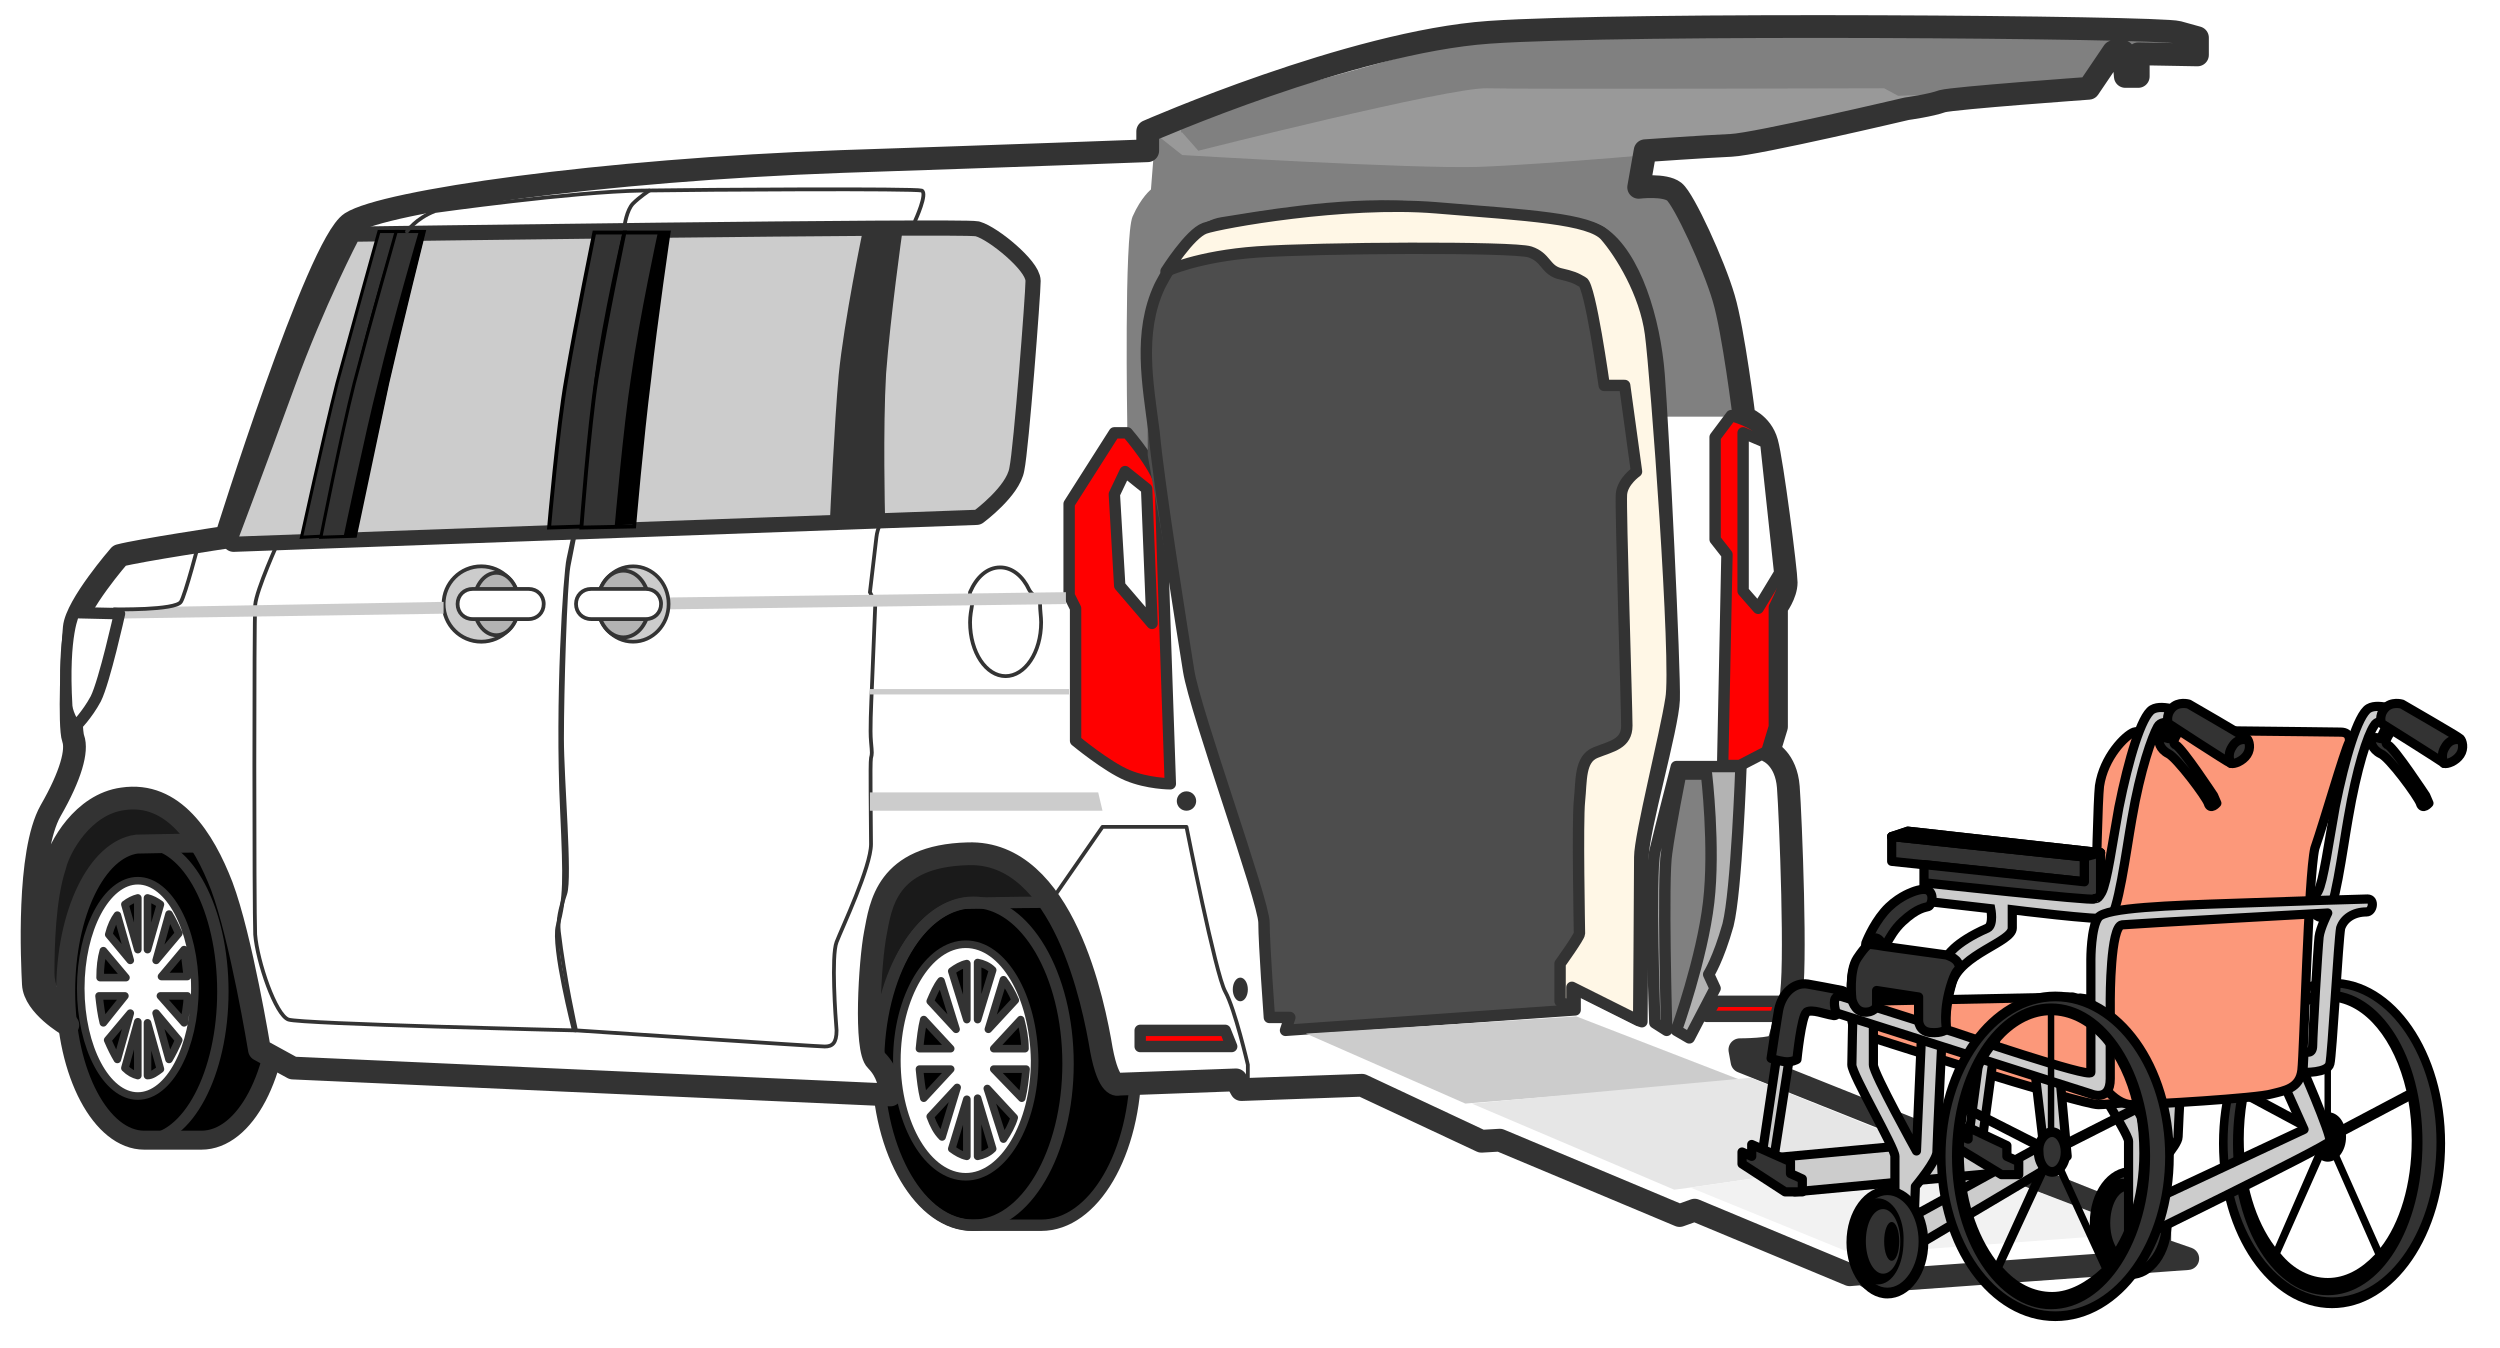 <?xml version="1.0" encoding="utf-8"?>
<!-- Generator: Adobe Illustrator 21.1.0, SVG Export Plug-In . SVG Version: 6.00 Build 0)  -->
<svg version="1.1" id="レイヤー_1" xmlns="http://www.w3.org/2000/svg" xmlns:xlink="http://www.w3.org/1999/xlink" x="0px"
	 y="0px" width="232.2px" height="125.2px" viewBox="0 0 232.2 125.2" style="enable-background:new 0 0 232.2 125.2;"
	 xml:space="preserve">
<style type="text/css">
	.st0{fill:#CE6936;}
	.st1{fill:#FFFFFF;}
	.st2{fill:#F2A417;}
	.st3{fill:#FAE8B7;}
	.st4{fill:#0E7E47;}
	.st5{clip-path:url(#SVGID_2_);}
	.st6{clip-path:url(#SVGID_6_);}
	.st7{fill:#69C1AE;}
	.st8{clip-path:url(#SVGID_6_);fill:#69CFB9;}
	.st9{opacity:0.2;clip-path:url(#SVGID_6_);}
	.st10{opacity:0.3;}
	.st11{fill:#90AD74;}
	.st12{fill:#648648;}
	.st13{fill:#DC7839;}
	.st14{fill:#69CFB9;}
	.st15{fill:#DC7839;stroke:#FFFFFF;stroke-width:0.761;stroke-linecap:round;}
	.st16{fill:#DC7839;stroke:#FFFFFF;stroke-linecap:round;}
	.st17{fill:none;stroke:#DC7839;stroke-width:2;stroke-linecap:round;}
	.st18{fill:#E67B38;}
	.st19{fill:none;stroke:#E67B38;stroke-width:2;stroke-linecap:round;}
	.st20{fill:#FFFFFF;stroke:#E67B38;stroke-width:2;stroke-linecap:round;stroke-linejoin:round;}
	.st21{fill:#FFFFFF;stroke:#E67B38;stroke-width:1.119;stroke-linecap:round;}
	.st22{fill:#FCF2D9;}
	.st23{opacity:0.3;fill:#FFFFFF;}
	.st24{fill:url(#);}
	.st25{fill:none;}
	.st26{fill:#85C9C2;}
	.st27{fill:#5A3200;}
	.st28{fill:#DEC9F0;}
	.st29{fill:#B1B1B1;}
	.st30{fill:#FFF0D9;}
	.st31{fill:#ADD6FF;}
	.st32{fill:#FFCFAD;}
	.st33{fill:#F2C499;}
	.st34{fill:none;stroke:#5A3200;stroke-width:0;stroke-linecap:round;stroke-linejoin:round;}
	.st35{fill:#1CA25E;}
	.st36{fill:#FF3000;}
	.st37{fill:#D9EFFF;}
	.st38{fill:#FF5952;}
	.st39{fill:#69CFB9;stroke:#FFFFFF;stroke-miterlimit:10;}
	.st40{fill:#69CFB9;stroke:#FFFFFF;stroke-width:0.765;stroke-linecap:round;}
	.st41{fill:none;stroke:#FFFFFF;stroke-width:0.765;stroke-linecap:round;}
	.st42{fill:#95DFD6;}
	.st43{fill:#FFFFFF;stroke:#ADD6FF;stroke-width:1.627;stroke-linecap:round;stroke-linejoin:round;stroke-miterlimit:10;}
	.st44{fill:#FFFFFF;stroke:#ADD6FF;stroke-width:1.152;stroke-linecap:round;stroke-linejoin:round;stroke-miterlimit:10;}
	.st45{fill:none;stroke:#ADD6FF;stroke-width:1.627;stroke-linecap:round;stroke-linejoin:round;stroke-miterlimit:10;}
	.st46{fill:none;stroke:#ADD6FF;stroke-width:1.152;stroke-linecap:round;stroke-linejoin:round;stroke-miterlimit:10;}
	.st47{fill:#FFF4DC;}
	.st48{fill:#888888;}
	.st49{fill:#FC987A;}
	.st50{fill:#FFF7E6;}
	.st51{fill:#FFCCAD;}
	.st52{fill:#BA8757;}
	.st53{fill:none;stroke:#5A3200;stroke-width:2.741;stroke-miterlimit:10;}
	.st54{fill:none;stroke:#5A3200;stroke-width:0.986;stroke-linecap:round;stroke-linejoin:round;stroke-miterlimit:10;}
	.st55{fill:#666666;}
	.st56{fill:none;stroke:#666666;stroke-width:0.5;stroke-miterlimit:10;}
	.st57{fill:none;stroke:#666666;stroke-width:0.876;stroke-miterlimit:10;}
	.st58{fill:#898581;}
	.st59{fill:#C4C2C0;}
	.st60{fill:#8C8C8C;}
	.st61{fill:#D5B058;}
	.st62{fill:#B2B2B2;}
	.st63{fill:#FFDABA;}
	.st64{fill:#656363;}
	.st65{fill:#FFF5CC;}
	.st66{fill:#FFC275;}
	.st67{fill:#D2A65C;}
	.st68{fill:#FFAB9E;}
	.st69{fill:#FFC3A6;}
	.st70{fill:#D2985C;}
	.st71{clip-path:url(#SVGID_10_);}
	.st72{fill:#D4B54A;}
	.st73{fill:#FFC800;}
	.st74{fill:#FC987A;stroke:#5A3200;stroke-width:0.803;stroke-linejoin:round;stroke-miterlimit:10;}
	.st75{fill:#FFFFFF;stroke:#5A3200;stroke-width:0.568;stroke-miterlimit:10;}
	.st76{fill:#FC987A;stroke:#5A3200;stroke-width:0.803;stroke-linecap:round;stroke-linejoin:round;stroke-miterlimit:10;}
	.st77{fill:none;stroke:#5A3200;stroke-width:0.803;stroke-linecap:round;stroke-linejoin:round;stroke-miterlimit:10;}
	.st78{fill:#A8916A;}
	.st79{fill:#DA4029;}
	.st80{fill:#FF5952;stroke:#5A3200;stroke-width:2.149;stroke-linecap:round;stroke-linejoin:round;stroke-miterlimit:10;}
	.st81{fill:#DA4029;stroke:#5A3200;stroke-width:2.149;stroke-linecap:round;stroke-linejoin:round;stroke-miterlimit:10;}
	.st82{fill:#FFF7E6;stroke:#5A3200;stroke-width:2.149;stroke-linecap:round;stroke-linejoin:round;stroke-miterlimit:10;}
	.st83{fill:#FFF7E6;stroke:#5A3200;stroke-width:1.612;stroke-miterlimit:10;}
	.st84{fill:#FC987A;stroke:#5A3200;stroke-width:1.15;stroke-linejoin:round;stroke-miterlimit:10;}
	.st85{fill:#FC987A;stroke:#5A3200;stroke-width:1.15;stroke-linecap:round;stroke-linejoin:round;stroke-miterlimit:10;}
	.st86{fill:#FFFFFF;stroke:#5A3200;stroke-width:0.813;stroke-miterlimit:10;}
	.st87{fill:none;stroke:#5A3200;stroke-width:1.15;stroke-linecap:round;stroke-linejoin:round;stroke-miterlimit:10;}
	.st88{fill:#FFFFFF;stroke:#5A3200;stroke-width:0.806;stroke-miterlimit:10;}
	.st89{fill:none;stroke:#5A3200;stroke-width:0.806;stroke-linecap:round;stroke-linejoin:round;stroke-miterlimit:10;}
	.st90{opacity:5.000000e-02;}
	.st91{clip-path:url(#SVGID_12_);fill:none;stroke:#FFFFFF;stroke-width:0.651;stroke-miterlimit:10;}
	.st92{clip-path:url(#SVGID_12_);fill:none;stroke:#FFFFFF;stroke-width:0.875;stroke-miterlimit:10;}
	.st93{fill:#AD8C7A;}
	.st94{fill:#FC987A;stroke:#5A3200;stroke-miterlimit:10;}
	.st95{fill:#FFFFFF;stroke:#5A3200;stroke-width:0.707;stroke-miterlimit:10;}
	.st96{fill:#FC987A;stroke:#5A3200;stroke-linecap:round;stroke-linejoin:round;stroke-miterlimit:10;}
	.st97{fill:none;stroke:#5A3200;stroke-linecap:round;stroke-linejoin:round;stroke-miterlimit:10;}
	.st98{fill:#FCF1DA;}
	.st99{fill:#ADCACF;}
	.st100{fill:#AEC1E3;}
	.st101{fill:#FC987A;stroke:#5A3200;stroke-width:0.833;stroke-miterlimit:10;}
	.st102{fill:#FFFFFF;stroke:#5A3200;stroke-width:0.589;stroke-miterlimit:10;}
	.st103{fill:none;stroke:#5A3200;stroke-width:0.833;stroke-linecap:round;stroke-linejoin:round;stroke-miterlimit:10;}
	.st104{fill:#866450;}
	.st105{fill:#FFC5E8;}
	.st106{fill:#FC987A;stroke:#5A3200;stroke-width:0.75;stroke-miterlimit:10;}
	.st107{fill:#FFFFFF;stroke:#5A3200;stroke-width:0.531;stroke-miterlimit:10;}
	.st108{fill:#FC987A;stroke:#5A3200;stroke-width:0.75;stroke-linecap:round;stroke-linejoin:round;stroke-miterlimit:10;}
	.st109{fill:none;stroke:#5A3200;stroke-width:0.75;stroke-linecap:round;stroke-linejoin:round;stroke-miterlimit:10;}
	.st110{fill:#FFFFFF;stroke:#5A3200;stroke-width:0.778;stroke-linecap:round;stroke-linejoin:round;stroke-miterlimit:10;}
	.st111{fill:#69CFB9;stroke:#5A3200;stroke-width:0.778;stroke-linecap:round;stroke-linejoin:round;stroke-miterlimit:10;}
	.st112{fill:#696464;}
	.st113{fill:#FC987A;stroke:#5A3200;stroke-width:0.822;stroke-miterlimit:10;}
	.st114{fill:#FFFFFF;stroke:#5A3200;stroke-width:0.581;stroke-miterlimit:10;}
	.st115{fill:#FC987A;stroke:#5A3200;stroke-width:0.822;stroke-linecap:round;stroke-linejoin:round;stroke-miterlimit:10;}
	.st116{fill:none;stroke:#5A3200;stroke-width:0.822;stroke-linecap:round;stroke-linejoin:round;stroke-miterlimit:10;}
	.st117{fill:#C99D59;}
	.st118{fill:#C7C900;}
	.st119{fill:#FFEDAB;}
	.st120{fill:#FFFFD9;}
	.st121{fill:#FFFF75;}
	.st122{fill:#E8704D;}
	.st123{fill:#CC9140;}
	.st124{fill:#9CD461;}
	.st125{fill:#66C961;}
	.st126{fill:#EF8681;}
	.st127{fill:#FFC75E;}
	.st128{fill:#F2C4A3;}
	.st129{fill:#FC987A;stroke:#5A3200;stroke-width:1.158;stroke-linecap:round;stroke-linejoin:round;stroke-miterlimit:10;}
	.st130{fill:#FFF7E6;stroke:#5A3200;stroke-width:1.158;stroke-linecap:round;stroke-linejoin:round;stroke-miterlimit:10;}
	.st131{fill:#FC987A;stroke:#5A3200;stroke-width:1.738;stroke-linecap:round;stroke-linejoin:round;stroke-miterlimit:10;}
	.st132{fill:#FC987A;stroke:#5A3200;stroke-width:1.5;stroke-linecap:round;stroke-linejoin:round;stroke-miterlimit:10;}
	.st133{fill:#FFF7E6;stroke:#5A3200;stroke-width:1.5;stroke-linecap:round;stroke-linejoin:round;stroke-miterlimit:10;}
	.st134{opacity:0.5;}
	.st135{fill:none;stroke:#FFFFFF;stroke-linecap:round;}
	.st136{fill:none;stroke:#FFFFFF;stroke-linecap:round;stroke-linejoin:round;}
	.st137{fill:none;stroke:#666666;stroke-width:1.222;stroke-miterlimit:10;}
	.st138{fill:#1A1A1A;}
	.st139{stroke:#333333;stroke-width:1.762;stroke-miterlimit:10;}
	.st140{fill:none;stroke:#333333;stroke-width:1.057;stroke-linecap:round;stroke-linejoin:round;stroke-miterlimit:10;}
	.st141{fill:#FFFFFF;stroke:#333333;stroke-width:0.705;stroke-linecap:round;stroke-linejoin:round;stroke-miterlimit:10;}
	.st142{stroke:#333333;stroke-width:1.057;stroke-miterlimit:10;}
	.st143{fill:#B3B3B3;}
	.st144{fill:#808080;}
	.st145{fill:#999999;}
	.st146{fill:none;stroke:#333333;stroke-width:2.115;stroke-linecap:round;stroke-linejoin:round;stroke-miterlimit:10;}
	.st147{fill:#CCCCCC;stroke:#333333;stroke-width:0.705;stroke-miterlimit:10;}
	.st148{fill:none;stroke:#333333;stroke-width:0.352;stroke-miterlimit:10;}
	.st149{fill:#333333;}
	.st150{fill:#333333;stroke:#000000;stroke-width:0.359;stroke-miterlimit:10;}
	.st151{fill:#333333;stroke:#000000;stroke-width:0.292;stroke-miterlimit:10;}
	.st152{fill:#CCCCCC;}
	.st153{fill:#FF0000;stroke:#333333;stroke-width:1.057;stroke-linecap:round;stroke-linejoin:round;stroke-miterlimit:10;}
	.st154{fill:#FFFFFF;stroke:#333333;stroke-width:1.057;stroke-linecap:round;stroke-linejoin:round;stroke-miterlimit:10;}
	.st155{fill:#FFFFFF;stroke:#333333;stroke-width:0.352;stroke-linecap:round;stroke-linejoin:round;stroke-miterlimit:10;}
	.st156{fill:#CCCCCC;stroke:#333333;stroke-width:0.342;stroke-miterlimit:10;}
	.st157{fill:#B3B3B3;stroke:#333333;stroke-width:0.357;stroke-miterlimit:10;}
	.st158{fill:#CCCCCC;stroke:#333333;stroke-width:0.352;stroke-miterlimit:10;}
	.st159{fill:#B3B3B3;stroke:#333333;stroke-width:0.353;stroke-miterlimit:10;}
	.st160{fill:#FFFFFF;stroke:#333333;stroke-width:0.352;stroke-miterlimit:10;}
	.st161{fill:#4D4D4D;}
	.st162{fill:#B3B3B3;stroke:#333333;stroke-width:1.057;stroke-linecap:round;stroke-linejoin:round;stroke-miterlimit:10;}
	.st163{fill:#FFF7E6;stroke:#333333;stroke-width:1.057;stroke-linecap:round;stroke-linejoin:round;stroke-miterlimit:10;}
	.st164{fill:none;stroke:#333333;stroke-width:0.352;stroke-linecap:round;stroke-linejoin:round;stroke-miterlimit:10;}
	.st165{fill:#E6E6E6;}
	.st166{fill:#F2F2F2;}
	.st167{fill:#CCCCCC;stroke:#000000;stroke-width:0.853;stroke-linecap:round;stroke-linejoin:round;stroke-miterlimit:10;}
	.st168{fill:#FC987A;stroke:#000000;stroke-width:0.853;stroke-linecap:round;stroke-linejoin:round;stroke-miterlimit:10;}
	.st169{fill:#CCCCCC;stroke:#000000;stroke-width:0.853;stroke-miterlimit:10;}
	.st170{fill:#333333;stroke:#000000;stroke-width:0.853;stroke-linecap:round;stroke-linejoin:round;stroke-miterlimit:10;}
	.st171{fill:none;stroke:#000000;stroke-width:0.853;stroke-linecap:round;stroke-linejoin:round;stroke-miterlimit:10;}
	.st172{fill:#333333;stroke:#000000;stroke-width:0.853;stroke-miterlimit:10;}
	.st173{fill:#FFFFFF;stroke:#000000;stroke-width:0.853;stroke-miterlimit:10;}
	.st174{fill:none;stroke:#666666;stroke-width:1.009;stroke-miterlimit:10;}
	.st175{opacity:0.2;}
	.st176{clip-path:url(#SVGID_16_);}
	.st177{fill:#949494;enable-background:new    ;}
	.st178{fill:#666666;enable-background:new    ;}
	.st179{fill:#F8F8F8;enable-background:new    ;}
	.st180{fill:#CCCCCC;enable-background:new    ;}
	.st181{fill:#FFFFFF;enable-background:new    ;}
	.st182{fill:#B4B4B4;enable-background:new    ;}
	.st183{fill:#CECECE;enable-background:new    ;}
	.st184{fill:#C9C9C9;}
	.st185{fill:#B3B3B3;enable-background:new    ;}
	.st186{fill:#383838;}
	.st187{fill:#D8D8D8;}
	.st188{fill:#ABABAB;}
	.st189{fill:#B3B3B3;stroke:#383838;stroke-width:3.588;stroke-linecap:round;stroke-linejoin:round;stroke-miterlimit:10;}
	.st190{clip-path:url(#SVGID_18_);}
	.st191{fill:#F5F5F5;}
	.st192{fill:#8A8A8A;}
	.st193{fill:#F8F8F8;}
	.st194{fill:#919191;}
	.st195{fill:#FFFFFF;stroke:#383838;stroke-width:1.514;stroke-miterlimit:10;}
	.st196{fill:none;stroke:#383838;stroke-width:3.968;stroke-linecap:round;stroke-linejoin:round;stroke-miterlimit:10;}
	.st197{opacity:0.2;clip-path:url(#SVGID_20_);}
	.st198{fill:#8E8E8E;}
	.st199{fill:#E2E2E2;}
	.st200{fill:#CECECE;}
	.st201{fill:#CDCDCD;}
	.st202{fill:none;stroke:#383838;stroke-width:0;stroke-linecap:round;stroke-linejoin:round;}
	.st203{fill:#5E9CC2;}
	.st204{fill:#AD8C7A;enable-background:new    ;}
	.st205{fill:#FFF7E6;enable-background:new    ;}
	.st206{fill:#95DFD6;enable-background:new    ;}
	.st207{fill:#85C9C2;enable-background:new    ;}
	.st208{fill:#ADD6FF;enable-background:new    ;}
	.st209{fill:#C8C9C9;}
	.st210{fill:#FC987A;enable-background:new    ;}
	.st211{fill:#FFC275;enable-background:new    ;}
	.st212{fill:#AEC1E3;enable-background:new    ;}
	.st213{fill:#FFFFFF;stroke:#5A3200;stroke-width:0.572;stroke-miterlimit:10;}
	.st214{fill:none;stroke:#5A3200;stroke-width:1.5;stroke-linecap:round;stroke-linejoin:round;stroke-miterlimit:10;}
	.st215{fill:none;stroke:#666666;stroke-width:1.284;stroke-miterlimit:10;}
</style>
<g>
	<g>
		<polygon class="st138" points="11.1,72.4 4.1,76.8 4,90.4 7.5,93.7 83.3,98.5 102.4,81.8 87.3,72.4 		"/>
		<g>
			<g>
				<path class="st139" d="M18.7,78.3c-1.4,0-6,0.1-6,0.1C9,78.9,6.1,84.8,6.1,92.1c0,7.6,3.3,13.8,7.3,13.8c0,0,1.3,0,5.3,0
					c4.1,0,7.3-6.2,7.3-13.8S22.8,78.3,18.7,78.3z"/>
				<ellipse class="st140" cx="13.4" cy="92.1" rx="7.3" ry="13.8"/>
				<path class="st141" d="M12.8,81.8c-2.9,0-5.3,4.5-5.3,10s2.4,10,5.3,10s5.3-4.5,5.3-10S15.7,81.8,12.8,81.8z M17.4,90.7h-2.4
					l2.1-2.5C17.2,89,17.3,89.8,17.4,90.7z M15.7,84.9c0.3,0.5,0.6,1.1,0.9,1.8l-2.1,2.5L15.7,84.9z M13.7,83.4
					c0.4,0.1,0.8,0.3,1.2,0.6l-1.2,4.2V83.4z M10.9,85l1.2,4.2l-2-2.4C10.3,86,10.6,85.4,10.9,85z M9.6,88.3l2.1,2.5H9.3
					C9.3,89.8,9.4,89,9.6,88.3z M9.2,92.5h2.4L9.6,95C9.4,94.2,9.3,93.4,9.2,92.5z M10,96.6l2.1-2.5l-1.2,4.3
					C10.6,97.9,10.3,97.3,10,96.6z M12.8,99.9c-0.4-0.1-0.8-0.3-1.2-0.7l1.2-4.3V99.9z M12.8,88.2l-1.2-4.2c0.4-0.3,0.8-0.5,1.2-0.6
					V88.2z M13.7,99.9V95l1.2,4.3C14.5,99.6,14.1,99.9,13.7,99.9z M15.7,98.4l-1.2-4.3l2.1,2.5C16.3,97.3,16,97.9,15.7,98.4z
					 M14.9,92.5h2.5c0,0.9-0.2,1.7-0.3,2.5L14.9,92.5z"/>
			</g>
			<g>
				<path class="st142" d="M96.8,83.8c-1.7,0-7.2,0.1-7.2,0.1c-4.5,0.7-8.1,7.1-8.1,14.9c0,8.3,4,15,8.8,15c0,0,1.5,0,6.4,0
					c4.9,0,8.8-6.7,8.8-15S101.7,83.8,96.8,83.8z"/>
				<ellipse class="st140" cx="90.4" cy="98.8" rx="8.8" ry="15"/>
				<path class="st141" d="M89.7,87.7c-3.5,0-6.4,4.9-6.4,10.8c0,6,2.9,10.8,6.4,10.8c3.5,0,6.4-4.9,6.4-10.8
					C96,92.5,93.2,87.7,89.7,87.7z M95.2,97.4h-2.9l2.5-2.7C95,95.5,95.2,96.4,95.2,97.4z M93.2,91c0.4,0.5,0.8,1.2,1.1,1.9
					l-2.5,2.7L93.2,91z M90.8,89.4c0.5,0.1,1,0.3,1.4,0.7l-1.4,4.6V89.4z M87.4,91.1l1.4,4.5L86.4,93C86.7,92.3,87,91.6,87.4,91.1z
					 M85.8,94.7l2.5,2.7h-2.9C85.5,96.4,85.6,95.5,85.8,94.7z M85.4,99.3h2.9l-2.5,2.7C85.6,101.2,85.5,100.3,85.4,99.3z
					 M86.4,103.7l2.5-2.7l-1.4,4.6C87,105.1,86.7,104.5,86.4,103.7z M89.8,107.4c-0.5-0.1-1-0.4-1.4-0.7l1.4-4.6V107.4z M89.8,94.7
					l-1.4-4.5c0.4-0.3,0.9-0.6,1.4-0.7V94.7z M90.8,107.4V102l1.4,4.7C91.8,107.1,91.3,107.3,90.8,107.4z M93.2,105.8l-1.5-4.7
					l2.5,2.7C94,104.5,93.6,105.2,93.2,105.8z M92.3,99.3h3c-0.1,1-0.2,1.9-0.4,2.7L92.3,99.3z"/>
			</g>
			<path class="st143" d="M180.8,110c-0.3-0.2-43.4-12.9-43.4-12.9l-9.1,2l-6.9-3.2v2.4l3.6,1.5l0,0l12.6,6.2l1.7-0.1l16.7,7
				l1.4-0.5l13.9,6.6l1.7-0.7l1.1,0.7l26.4-1.9v-3C200.3,114.3,181,110.2,180.8,110z"/>
			<path class="st1" d="M6.3,95.2c0,0-3.1-1.8-3.2-3.8c-0.1-2-0.6-12.2,1.6-16.1c1.9-3.3,2.5-5.6,2.1-6.7c-0.4-1.1-0.1-8.2,0.1-10.3
				c0.2-2.1,4.2-6.7,4.2-6.7c1.9-0.5,9.9-1.7,9.9-1.7s8.5-27.2,11.6-29.2s23.2-4.9,45.6-5.7c15.2-0.5,28.4-1,28.4-1v-1.8
				c0,0,18.9-8.3,31.7-9.2c12.9-0.9,62.2-0.5,64,0c1.8,0.5,1.8,0.5,1.8,0.5v1.6L198.6,5v2.1h-1.2l-0.2-2.3h-0.9L194,8.2
				c0,0-12.5,0.9-13.6,1.2c-1.1,0.4-3.3,0.7-3.3,0.7s-14,3.3-16.3,3.4s-8,0.5-8,0.5l-0.6,3.4c0,0,2.4-0.3,3.3,0.4
				c0.9,0.7,3.7,6.8,4.6,9.9c0.9,3,1.9,11.1,1.9,11.1s1.6,0.5,2.1,2.3s1.8,12,1.8,13c0,1.1-0.9,2.3-0.9,2.3v11.1l-0.7,2.3
				c0,0,1.6,0.7,1.8,3.3c0.2,2.6,0.8,17.4,0.2,19.7c-0.6,2-0.9,3.7-1.2,4.2s-3.5,0.5-3.5,0.5l0.2,1.1l38.8,15.5v1.9l2.6,0.9
				l-29.1,2.1l-1.1-0.7l-1.2,0.1l-14.4-6l-1.4,0.5l-16.7-7l-1.7,0.1l-11.1-5.2l-11.2,0.4l-0.5-0.9l-10.9,0.4c0,0-0.9,0.5-1.6-3.2
				c-0.7-4.2-3.5-18.5-12.4-18.2c-7.6,0.2-8.1,4.8-8.6,7.4c-0.5,2.6-1,10.8,0.1,11.8c1.1,1.1,1.2,2.4,1.2,2.4l0.1,0.8l-55.5-2.5
				l-3.1-1.7c0,0-1.7-10.4-3.5-15.2c-1.7-4.4-4.5-8.8-9.2-8.1c-3.7,0.5-5.9,4.5-6.3,6.2C4.1,83.4,4,87.9,4,90.4
				C4,92.9,6.3,95.2,6.3,95.2z"/>
			<path class="st144" d="M104.7,39.4c0,0-0.3-17.5,0.5-19.3c0.8-1.8,1.7-2.5,1.7-2.5l0.4-5.1l45.4,1.6v3.5l2.6,0.3l4.6,9.9
				l1.4,10.9h-7.2l-0.8-8.4l-4.1-8.3l-4.4-1.5L132,19.2l-5.1-0.1L112,21.2l-3.6,4l-2,4.1v6.5l0.9,7.4l-2.6-3.1L104.7,39.4z"/>
			<path class="st145" d="M107.4,12.5l2.4,1.9c0,0,21.5,1.3,27.5,1.1s20.3-1.5,20.3-1.5L181,8.8l-2.6-2.3l-46.1,0.7L107.4,12.5z"/>
			<path class="st144" d="M109.8,12.3l1.5,1.7c0,0,23.3-5.9,26.8-5.8c3.5,0.1,36.9,0,36.9,0l1.3,0.7L192,8.3l2-0.1l2.3-3.3l6.9,1.1
				l-1-2.8l-64.9,0.1l-27.6,7.7V12.3z"/>
			<path class="st146" d="M6.3,95.2c0,0-3.1-1.8-3.2-3.8c-0.1-2-0.6-12.2,1.6-16.1c1.9-3.3,2.5-5.6,2.1-6.7
				c-0.4-1.1-0.1-8.2,0.1-10.3c0.2-2.1,4.2-6.7,4.2-6.7c1.9-0.5,9.9-1.7,9.9-1.7s8.5-27.2,11.6-29.2s23.2-4.9,45.6-5.7
				c15.2-0.5,28.4-1,28.4-1v-1.8c0,0,18.9-8.3,31.7-9.2c12.9-0.9,62.2-0.5,64,0c1.8,0.5,1.8,0.5,1.8,0.5v1.6L198.6,5v2.1h-1.2
				l-0.2-2.3h-0.9L194,8.2c0,0-12.5,0.9-13.6,1.2c-1.1,0.4-3.3,0.7-3.3,0.7s-14,3.3-16.3,3.4s-8,0.5-8,0.5l-0.6,3.4
				c0,0,2.4-0.3,3.3,0.4c0.9,0.7,3.7,6.8,4.6,9.9c0.9,3,1.9,11.1,1.9,11.1s1.6,0.5,2.1,2.3s1.8,12,1.8,13c0,1.1-0.9,2.3-0.9,2.3
				v11.1l-0.7,2.3c0,0,1.6,0.7,1.8,3.3c0.2,2.6,0.8,17.4,0.2,19.7c-0.6,2-0.9,3.7-1.2,4.2s-3.5,0.5-3.5,0.5l0.2,1.1l38.8,15.5v1.9
				l2.6,0.9l-29.1,2.1l-1.1-0.7l-1.2,0.1l-14.4-6l-1.4,0.5l-16.7-7l-1.7,0.1l-11.1-5.2l-11.2,0.4l-0.5-0.9l-10.9,0.4
				c0,0-0.9,0.5-1.6-3.2c-0.7-4.2-3.5-18.5-12.4-18.2c-7.6,0.2-8.1,4.8-8.6,7.4c-0.5,2.6-1,10.8,0.1,11.8c1.1,1.1,1.2,2.4,1.2,2.4
				l0.1,0.8l-55.5-2.5l-3.1-1.7c0,0-1.7-10.4-3.5-15.2c-1.7-4.4-4.5-8.8-9.2-8.1c-3.7,0.5-5.9,4.5-6.3,6.2C4.1,83.4,4,87.9,4,90.4
				C4,92.9,6.3,95.2,6.3,95.2z"/>
			<path class="st146" d="M21.7,50.2l69-2.5c0,0,3.1-2.3,3.4-4.2c0.4-1.9,1.5-16.2,1.5-17.4s-3.5-4.1-4.9-4.5
				C89.2,21.3,33,22.1,33,22.1s-3.2,6.1-6,13.8S21.7,50.2,21.7,50.2z"/>
			<path class="st147" d="M21.7,50.2l69-2.5c0,0,3.1-2.3,3.4-4.2c0.4-1.9,1.5-16.2,1.5-17.4s-3.5-4.1-4.9-4.5
				C89.2,21.3,33,22.1,33,22.1s-3.2,6.1-6,13.8S21.7,50.2,21.7,50.2z"/>
			<path class="st148" d="M25.9,50.2l27.5-1.1c0,0-0.4,1.9-0.6,2.8c-0.3,1.3-1.1,13.1-0.6,23.4c0.3,6.6,0.3,8-0.4,10.7
				c-0.5,1.9,1.5,9.7,1.5,9.7s-25.3-0.6-26.5-1c-1.2-0.4-2.9-5.4-3.1-7.9c-0.1-2.5-0.1-29.2,0-30.6S25.9,50.2,25.9,50.2z"/>
			<path class="st148" d="M53.5,95.7c0,0,22.4,1.5,23.1,1.5s1.1-0.3,1.1-1.5c-0.1-1.2-0.5-6.9,0-8.2c0.5-1.3,3.2-7,3.2-9.1
				c0-2-0.1-7.6,0-8c0.1-0.4,0.1-0.4,0-1.5c-0.1-1.1,0-3.1,0.1-5.5c0.1-2.4,0.3-7.4,0.3-7.4L80.8,55c0,0,0.5-4.3,0.6-5.1
				c0.1-0.9,0.5-1.5,0.5-1.5l-28.4,0.7c0,0-0.4,1.9-0.7,3.5c-0.3,1.7-0.6,11.5-0.6,16c0,3.8,0.8,12.9,0.3,14.4
				c-0.5,1.5-0.7,2.5-0.6,3.5C52.4,90.8,53.5,95.7,53.5,95.7z"/>
			<path class="st149" d="M82.2,47.9L77.1,48c0,0,0.4-8.8,0.8-13.2c0.5-5,2.2-13.2,2.2-13.2h3.7c0,0-1.1,7.8-1.5,13.1
				C82,39.8,82.2,47.9,82.2,47.9z"/>
			<path class="st150" d="M54.2,48.9L51,49c0,0,0.8-9.3,1.6-13.8c0.9-5.3,2.6-13.6,2.6-13.6H58c0,0-1.9,8.1-2.6,13.6
				C54.8,40.7,54.2,48.9,54.2,48.9z"/>
			<path class="st150" d="M58.9,48.9L54,49c0,0,0.7-9.3,1.4-13.8c0.9-5.5,2.6-13.6,2.6-13.6h4.1c0,0-1.2,8.1-1.8,13.6
				C59.6,40.7,58.9,48.9,58.9,48.9z"/>
			<path d="M58.9,48.7l-1.8,0.1c0,0,0.8-9.2,1.5-13.7c0.8-5.7,2.5-13.5,2.5-13.5h1c0,0-1.2,8-1.8,13.5
				C59.7,40.5,58.9,48.7,58.9,48.7z"/>
			<path class="st151" d="M30,49.8l-2,0.1c0,0,2.1-9.6,3.3-14.3c1.5-5.5,3.9-14.1,3.9-14.1h1.7c0,0-2.6,8.4-3.9,14.1
				C31.7,41.3,30,49.8,30,49.8z"/>
			<path class="st151" d="M33,49.8l-3.2,0.1c0,0,1.9-9.6,3.1-14.3c1.5-5.7,3.9-14.1,3.9-14.1h2.6c0,0-2.1,8.4-3.4,14.1
				C34.8,41.3,33,49.8,33,49.8z"/>
			<polygon class="st152" points="102.4,75.3 80.8,75.3 80.8,73.6 102,73.6 			"/>
			<path d="M33,49.8l-1.1,0.1c0,0,2-9.6,3.2-14.3c1.4-5.9,3.8-14.1,3.8-14.1h0.6c0,0-2.1,8.3-3.4,14.1C34.9,41.3,33,49.8,33,49.8z"
				/>
			<path class="st153" d="M104.7,40.2c0,0,3.1,3.6,3.1,5.2c0,1.5,0.9,27.4,0.9,27.4s-2.1,0-4-0.8c-1.9-0.8-4.8-3.2-4.8-3.2V56.5
				l-0.6-1.2v-8.5l4.2-6.6H104.7z"/>
			<polygon class="st154" points="104.5,43.8 106.5,45.4 107,57.9 104,54.4 103.5,45.9 			"/>
			<path class="st153" d="M160.4,51.5l-1.1-1.4v-9.5l1.5-2c0,0,2.3,0.6,2.7,1.5c0.4,0.9,2.3,13.2,2.2,14c-0.1,0.8-0.9,2.3-0.9,2.3
				v11.1l-0.7,2.3l-2.5,1.3h-1.6L160.4,51.5z"/>
			<polygon class="st154" points="161.9,40.2 161.9,54.9 163.3,56.5 165.3,53.2 164,41.1 			"/>
			<polygon class="st153" points="114.4,97.2 105.9,97.2 105.9,95.7 113.8,95.7 			"/>
			<polygon class="st153" points="164.9,94.4 158.5,94.4 159.3,93 165.3,93 			"/>
			<path class="st155" d="M96.7,57.8c0,2.8-1.5,5-3.3,5s-3.3-2.2-3.3-5c0-0.6,0.1-1.1,0.2-1.7c0.1-0.4-0.3-0.7-0.2-1.1
				c0.6-1.4,1.6-2.3,2.8-2.3c1.1,0,2.1,0.8,2.7,2.1c0.2,0.4,0.9,0.8,1,1.3C96.6,56.7,96.7,57.3,96.7,57.8z"/>
			<polygon class="st152" points="61.7,56.6 99,56.1 99,55 61.7,55.5 			"/>
			<ellipse class="st156" cx="58.8" cy="56.1" rx="3.3" ry="3.5"/>
			<ellipse class="st157" cx="57.9" cy="56.1" rx="2.4" ry="3.1"/>
			<circle class="st158" cx="44.7" cy="56.1" r="3.5"/>
			<ellipse class="st159" cx="46.1" cy="56.1" rx="2.1" ry="2.9"/>
			<path class="st160" d="M60,57.5h-5.1c-0.8,0-1.4-0.6-1.4-1.4v0c0-0.8,0.6-1.4,1.4-1.4H60c0.8,0,1.4,0.6,1.4,1.4v0
				C61.4,56.9,60.8,57.5,60,57.5z"/>
			<path class="st160" d="M49.1,57.5h-5.2c-0.8,0-1.4-0.6-1.4-1.4v0c0-0.8,0.6-1.4,1.4-1.4h5.2c0.8,0,1.4,0.6,1.4,1.4v0
				C50.5,56.9,49.9,57.5,49.1,57.5z"/>
			<polygon class="st152" points="41.2,57 7.6,57.5 7.6,56.5 41.2,55.9 			"/>
			<polygon class="st161" points="108.4,25.2 115.9,22.6 142.3,22.6 148.5,25.2 152.2,33.4 153.5,50.2 152.2,72.4 147.8,89.1 
				144.9,90.8 146.1,93.7 119.2,95.7 119.6,94.4 117.7,94.4 117,84.7 110.2,62.3 106.6,42.3 106.6,30.6 			"/>
			<path class="st140" d="M107.7,26.6c0,0,2.6-5.4,5.8-5.9c3.2-0.5,10.9-1.9,17.2-1.5s16.5,1.3,18.1,2.4c3.1,2.1,4.9,8.1,5.3,13.2
				c0.4,5.2,1.5,27.5,1.4,30.2c-0.1,2.7-2.9,12.2-2.9,14.7c0,2.5-0.1,15.2-0.1,15.2l-6.2-3.1l0,2l-26.9,1.9l0.4-1.2h-1.9
				c0,0-0.5-6.8-0.5-8.8s-6.4-19.6-7-23.4c-0.6-3.8-2.8-17.5-3.2-22.1C106.6,35.6,105.7,30.9,107.7,26.6z"/>
			<polygon class="st144" points="155.7,71.2 160.1,71.2 160.1,84.7 155.7,95.7 154.3,95.3 153.7,79.1 			"/>
			<path class="st162" d="M155.7,71.2h6c0,0-0.4,11.5-1.2,14.7c-0.9,3.2-1.8,4.6-1.8,4.6l0.6,1.3l-2.4,4.6l-1.2-0.7
				c0,0,2.4-6.7,3-11.9c0.6-5.1-0.2-11.9-0.2-11.9h-2.4c0,0-1,5-1.3,7.3c-0.4,2.3,0,16.5,0,16.5l-1.1-0.7c0,0-0.5-13.7,0-15.9
				C154.2,77,155.7,71.2,155.7,71.2z"/>
			<path class="st163" d="M144.9,93v-3.5c0,0,1.8-2.5,1.8-2.8c0-0.4-0.2-10.4,0-12.3c0.2-1.9,0-3.9,1.5-4.5c1.5-0.6,2.9-0.8,2.9-2.5
				c0-1.6-0.6-20.3-0.5-21.5c0.1-1.2,1.4-2.1,1.4-2.1l-1.1-8h-1.9c0,0-1.3-9.3-2-9.6c-0.7-0.4-0.9-0.5-2.2-0.8
				c-1.3-0.4-1.2-1.5-2.7-2s-19.6-0.4-25.3,0c-5.6,0.4-8.5,1.8-8.5,1.8s2.2-3.5,3.6-4c1.4-0.5,13-2.6,21.5-1.9s14.3,1,15.7,2.6
				c1.4,1.6,3.7,5.3,4.2,9.1c0.5,3.7,2.5,30.7,1.9,33.9c-0.5,3.3-2.9,12.7-2.9,14.7c0,2-0.1,15.2-0.1,15.2l-6.2-3.1l0,2L144.9,93z"
				/>
			<path class="st154" d="M6.9,56.9l4.2,0.1c0,0-1.4,6.3-2.2,7.9c-0.8,1.5-1.9,2.6-1.9,2.6s-0.7-1-0.8-1.9
				C5.8,58.8,6.9,56.9,6.9,56.9z"/>
			<rect x="80.8" y="64" class="st152" width="18.5" height="0.5"/>
			<circle class="st149" cx="110.2" cy="74.4" r="0.9"/>
			<ellipse class="st149" cx="115.2" cy="91.9" rx="0.7" ry="1.1"/>
			<path class="st164" d="M97.2,84.3l5.2-7.5h7.8c0,0,2.7,13.7,3.6,15.3s2.1,6.8,2.1,6.8v2.5"/>
			<path class="st164" d="M18.5,50.3c0,0-1.3,5-1.7,5.6c-0.5,0.8-6.2,0.7-6.2,0.7"/>
			<path class="st164" d="M85,20.5c0,0,1.2-2.6,0.6-2.8c-0.6-0.2-19.6-0.1-26,0c-6.4,0.1-19.2,1.9-19.2,1.9
				c-1.8,0.7-2.6,1.9-2.6,1.9"/>
			<path class="st164" d="M58,21c0,0,0.2-1.5,0.8-2.1c0.6-0.6,1.5-1.2,1.5-1.2"/>
			<polygon class="st152" points="161.9,100.4 136.1,102.5 121.3,96 146.4,94.4 			"/>
			<polygon class="st165" points="155.5,110.5 157,110.3 179.7,107 162.6,100.1 136.7,102.5 			"/>
			<polygon class="st166" points="172.2,116.5 199.3,114.5 179.7,107 157,110.3 			"/>
		</g>
	</g>
	<g>
		<g>
			<g>
				<ellipse class="st149" cx="197.9" cy="113.5" rx="3.3" ry="4.7"/>
				<path d="M197.9,109.2c1.6,0,2.9,2,2.9,4.3s-1.3,4.3-2.9,4.3s-2.9-2-2.9-4.3S196.4,109.2,197.9,109.2 M197.9,108.4
					c-2.1,0-3.8,2.3-3.8,5.2s1.7,5.2,3.8,5.2s3.8-2.3,3.8-5.2S200,108.4,197.9,108.4L197.9,108.4z"/>
			</g>
			<g>
				<path class="st161" d="M197.1,117.1c-1.1,0-2-1.6-2-3.6s0.9-3.6,2-3.6c0.2,0,0.4,0.1,0.6,0.1c0,0,0,0-0.1,0c-1.1,0-2,1.5-2,3.4
					s0.9,3.4,2,3.4c0,0,0,0,0.1,0C197.5,117.1,197.3,117.1,197.1,117.1z"/>
				<path d="M197.1,109.5c-1.4,0-2.4,1.8-2.4,4s1.1,4,2.4,4s2.4-1.8,2.4-4S198.4,109.5,197.1,109.5L197.1,109.5z M197.6,116.6
					c-0.9,0-1.6-1.4-1.6-3s0.7-3,1.6-3s1.6,1.4,1.6,3S198.5,116.6,197.6,116.6L197.6,116.6z"/>
			</g>
			<g>
				<path class="st165" d="M198.3,114.8c-0.1-0.2-0.3-0.6-0.3-1.3s0.2-1.1,0.3-1.3c0.1,0.2,0.3,0.6,0.3,1.3S198.4,114.7,198.3,114.8
					z"/>
				<path d="M198.3,111.8c-0.4,0-0.7,0.8-0.7,1.8s0.3,1.8,0.7,1.8c0.4,0,0.7-0.8,0.7-1.8S198.7,111.8,198.3,111.8L198.3,111.8z"/>
			</g>
		</g>
		<g>
			<g>
				<path d="M216.2,107.4c-0.7,0-1.3-0.8-1.3-1.8s0.6-1.8,1.3-1.8s1.3,0.8,1.3,1.8S216.9,107.4,216.2,107.4z"/>
				<path d="M216.2,104.1c0.4,0,0.8,0.6,0.8,1.4c0,0.8-0.4,1.4-0.8,1.4s-0.8-0.6-0.8-1.4C215.4,104.7,215.8,104.1,216.2,104.1
					 M216.2,103.3c-0.9,0-1.7,1-1.7,2.3c0,1.2,0.8,2.3,1.7,2.3s1.7-1,1.7-2.3C217.9,104.3,217.2,103.3,216.2,103.3L216.2,103.3z"/>
			</g>
			<g>
				<g>
					<path class="st149" d="M216.6,121c-5.6,0-10.1-6.7-10.1-14.8s4.5-14.8,10.1-14.8s10.1,6.7,10.1,14.8S222.2,121,216.6,121z
						 M216.2,92.4c-4.6,0-8.4,6.2-8.4,13.7c0,7.6,3.8,13.7,8.4,13.7s8.4-6.2,8.4-13.7C224.6,98.6,220.8,92.4,216.2,92.4z"/>
					<path d="M216.6,91.7c5.3,0,9.7,6.5,9.7,14.4s-4.3,14.4-9.7,14.4s-9.7-6.5-9.7-14.4S211.3,91.7,216.6,91.7 M216.2,120.3
						c4.9,0,8.8-6.2,8.8-14.2S221.1,92,216.2,92s-8.8,6.2-8.8,14.2S211.3,120.3,216.2,120.3 M216.6,90.9c-5.8,0-10.5,6.8-10.5,15.3
						s4.7,15.3,10.5,15.3c5.8,0,10.5-6.8,10.5-15.3S222.4,90.9,216.6,90.9L216.6,90.9z M216.2,119.5c-4.4,0-8-6-8-13.3
						s3.6-13.3,8-13.3c4.4,0,8,6,8,13.3S220.6,119.5,216.2,119.5L216.2,119.5z"/>
				</g>
				<g>
					<path d="M216.2,92.6c-4.5,0-8.1,6.1-8.1,13.5c0,7.5,3.6,13.5,8.1,13.5s8.1-6.1,8.1-13.5C224.4,98.7,220.7,92.6,216.2,92.6z
						 M216.5,93c3.2,0.2,5.9,3.6,7,8.3l-7,3.7V93z M215.9,93v12l-6.9-3.7C210,96.6,212.7,93.2,215.9,93z M211.3,115.8
						c-1.8-2.4-2.9-5.9-2.9-10c0-1.2,0.1-2.4,0.3-3.6l6.9,3.7L211.3,115.8z M216.2,118.7c-1.6,0-3.2-0.8-4.4-2.3l4.4-9.9l4.4,10
						C219.3,117.9,217.8,118.7,216.2,118.7z M216.7,106l7-3.7c0.2,1.1,0.3,2.3,0.3,3.6c0,4.1-1.1,7.7-2.9,10L216.7,106z"/>
				</g>
			</g>
		</g>
		<path class="st167" d="M213.5,98.4c0,0,3.1,7.1,2.9,7.6c-0.3,0.5-18.7,9.5-18.7,9.5s0-8.7,0-9.5c0-0.8-4.6-7.6-4.6-8.5
			s0.1-4.8,0.1-4.8l2.2,0.3c0,0,0,3.7,0,4.5s4.6,8,4.6,8l0.6-11.4l2.3,0.4c0,0-0.6,10.3-0.6,11.1s-2.3,3.2-2.3,3.2l-0.1,2.7
			l14.1-6.6l-3-6.7L213.5,98.4z"/>
		<path class="st168" d="M212.3,97.9c0,0,0.6,0.7,0.6,1.5c0,1.1-0.8,1.5-0.8,1.5s-15.5,1.7-17.2,1.7c-1.7,0-22.5-6.7-22.5-6.7
			s-0.5-0.7-0.4-1.7c0.2-1.2,1-1.2,1-1.2l19.5-0.4L212.3,97.9z"/>
		<g>
			<path class="st169" d="M214.6,83.4c0.1-0.2,0.2,0.3,0.7-0.6s1-4.6,1.6-7.9c0.9-4.5,2.1-8.5,3.1-9.1c1-0.6,3.2,0.4,3.2,0.4
				l-0.6,1.2c0,0-1.6-0.9-2.1,0c-0.6,0.9-1.6,3.9-2.4,8.6c-0.5,2.8-1.3,9-2.1,9.2C214.7,85.5,214.4,83.6,214.6,83.4z"/>
			<g>
				<path class="st170" d="M221.8,67.1l-0.7,1.5c0,0-0.5-0.2-0.8,0c-0.2,0.2,0,1,0.8,1.4c0.8,0.3,3.5,4,3.7,4.6c0.2,0.7,0.8,0,0.8,0
					l-0.3-0.7c0,0-2.9-4.4-3.5-4.7c-0.6-0.2,0.4-1.4,0.4-1.4L221.8,67.1z"/>
				<path class="st170" d="M223.1,65.4c0,0,5.2,3,5.4,3.2s0.4,0.9,0,1.5c-0.4,0.6-1.2,0.9-1.5,0.8c-0.2-0.2-5.8-3.7-5.8-3.7
					s-0.3-0.7,0.3-1.4S223.1,65.4,223.1,65.4z"/>
				<path class="st171" d="M228.4,68.7c0,0-0.8-0.2-1.3,0.7c-0.5,0.8-0.1,1.5-0.1,1.5"/>
			</g>
		</g>
		<path class="st168" d="M218.2,68.9c0,0,0.2-0.9-0.8-0.9c-1,0-18.4-0.3-19.2,0c-0.8,0.3-2.8,2.3-3.2,5c-0.3,2.7-0.6,25.3-0.5,26.2
			s1.8,3.4,3.5,3.4s11.7-0.6,13-1c1.2-0.3,2.6-0.5,2.8-2.2c0.2-1.7,0.6-18,1.2-20.6C215.9,76.2,217.7,69.9,218.2,68.9z"/>
		<polygon class="st167" points="181.2,106 161.9,107.8 166.7,110.7 186,108.9 		"/>
		<path class="st167" d="M191.3,99.8l0.7,7.6l-16,9.5c0,0,0-8.7,0-9.5c0-0.8-4-7.6-4-8.5s0.1-4.8,0.1-4.8l1.9,0.3c0,0,0,3.7,0,4.5
			s4,8,4,8l0.5-11.4l1.9,0.4c0,0-0.5,10.3-0.5,11.1s-2,3.2-2,3.2l-0.1,2.7l12-6.6l-0.8-6.8L191.3,99.8z"/>
		<g>
			<g>
				<ellipse class="st149" cx="175.3" cy="115.3" rx="3.3" ry="4.7"/>
				<path d="M175.3,111c1.6,0,2.9,2,2.9,4.3s-1.3,4.3-2.9,4.3c-1.6,0-2.9-2-2.9-4.3S173.7,111,175.3,111 M175.3,110.2
					c-2.1,0-3.8,2.3-3.8,5.2c0,2.8,1.7,5.2,3.8,5.2c2.1,0,3.8-2.3,3.8-5.2C179.1,112.5,177.4,110.2,175.3,110.2L175.3,110.2z"/>
			</g>
			<g>
				<path class="st161" d="M174.4,118.9c-1.1,0-2-1.6-2-3.6s0.9-3.6,2-3.6c0.2,0,0.4,0.1,0.6,0.1c0,0,0,0-0.1,0c-1.1,0-2,1.5-2,3.4
					s0.9,3.4,2,3.4c0,0,0,0,0.1,0C174.8,118.9,174.6,118.9,174.4,118.9z"/>
				<path d="M174.4,111.3c-1.4,0-2.4,1.8-2.4,4c0,2.2,1.1,4,2.4,4c1.4,0,2.4-1.8,2.4-4C176.9,113.1,175.8,111.3,174.4,111.3
					L174.4,111.3z M174.9,118.3c-0.9,0-1.6-1.4-1.6-3c0-1.7,0.7-3,1.6-3s1.6,1.4,1.6,3C176.5,117,175.8,118.3,174.9,118.3
					L174.9,118.3z"/>
			</g>
			<g>
				<path class="st165" d="M175.7,116.6c-0.1-0.2-0.3-0.6-0.3-1.3c0-0.7,0.2-1.1,0.3-1.3c0.1,0.2,0.3,0.6,0.3,1.3
					C175.9,116,175.8,116.5,175.7,116.6z"/>
				<path d="M175.7,113.5c-0.4,0-0.7,0.8-0.7,1.8s0.3,1.8,0.7,1.8s0.7-0.8,0.7-1.8S176.1,113.5,175.7,113.5L175.7,113.5z"/>
			</g>
		</g>
		<polygon class="st170" points="193.6,81.9 175.7,80 175.7,77.7 193.6,79.6 		"/>
		<polyline class="st170" points="195.1,79.2 177.2,77.2 175.7,77.7 		"/>
		<polyline class="st170" points="195.1,79.2 177.2,77.2 175.7,77.7 193.6,79.6 		"/>
		<polygon class="st170" points="195.1,84.3 178.7,82.5 178.7,80.3 193.6,81.9 193.6,79.6 195.1,79.2 		"/>
		<polygon class="st167" points="185.4,96.3 184.1,96.3 182.8,106 184.1,106 		"/>
		<path class="st169" d="M186.9,84.5c0,0,0,0.7,0,1.7c0,1.3-4.8,2.4-5.6,5.1s-0.5,4.4-0.5,4.4s-0.4,0.4-1.5,0.3
			c-1.1-0.1-1.1-1-1.1-1l0-2.3l-3.9-0.6l0,1.5c0,0-0.5,0.7-1.3,0.7c-0.9,0-1-1.3-1-1.3s-0.3-2.6,0.5-3.8c0.8-1.2,1.1-1.3,1.1-1.3
			l0.8,0.1l0.6,0.1l5.8,0.8c0,0,0.6-1.3,3.8-2.7c0.6-0.3,0.3-1.8,0.3-1.8l-6.1-0.7v-1.7c0,0,15.6,1.7,15.7,1.5
			c0.1-0.2,0.2,0.3,0.7-0.6s1-4.6,1.6-7.9c0.9-4.5,2.1-8.5,3.1-9.1s3.2,0.4,3.2,0.4l-0.6,1.2c0,0-1.6-0.9-2.1,0s-1.6,3.9-2.4,8.6
			c-0.5,2.8-1.3,9-2.1,9.2C194.9,85.5,186.9,84.5,186.9,84.5z"/>
		<path class="st167" d="M163.7,107l1.9-12.8l3.7-2.2l12.3,3.9c0,0,12.6,4.3,12.6,3.7c0-0.5,0-10.5,0-10.5s0-3,0.7-3.9
			c0.7-0.9,6.6-1.1,12.6-1.3c5.9-0.2,11.8-0.4,12.4-0.4c0.7,0,0.5,1.2-0.1,1.2c-1.2,0-2.1,0.6-2.4,1.5c-0.2,1-0.8,11.9-1,12.6
			c-0.2,0.9-2.5,0.8-2.5,0.8l0.1-2c0,0,0.8,0.5,0.8-0.5c0-1,0.5-9.3,0.6-10.1c0.1-0.8,0.8-2.2,0.8-2.2s-18.1,1-19.1,1.1
			c-1.1,0.1-1.1,6.9-1.1,6.9s0,3.5,0,7.4c0,2.2-1.8,1.4-1.8,1.4l-26.1-8.3l-1.4,1.7l-1.9,12.3L163.7,107z"/>
		<path class="st172" d="M176.7,85.6c1.4-1.3,2.1-1.3,2.4-1.4c0.3-0.1,0.6-1.1,0-1.5c-0.5-0.3-1.6,0.2-1.6,0.2s-1.4,0.5-2.5,1.8
			c-1.1,1.3-1.7,2.9-1.7,2.9s-0.2,0.9,0.8,1.1C175,88.8,175.2,87,176.7,85.6z"/>
		<ellipse class="st169" cx="174.1" cy="87.9" rx="0.7" ry="0.8"/>
		<path class="st170" d="M182,90c0,0-0.3,0-0.7,1.2c-0.9,2.7-0.5,4.4-0.5,4.4s-0.4,0.4-1.5,0.3c-1.1-0.1-1.1-1.1-1.1-1.1l0-2.2
			l-3.9-0.6l0,1.5c0,0-0.3,0.6-1.2,0.5c-0.9-0.1-1.1-1.2-1.1-1.2s-0.3-2.6,0.5-3.8c0.8-1.2,1.1-1.3,1.1-1.3l0.8,0.1l0.6,0.1l5.8,0.8
			C181,88.8,182,89,182,90z"/>
		<polygon class="st170" points="182.8,104.7 186.4,106.4 186.4,107.4 187.5,107.9 187.5,109.1 185.9,109.1 181.8,106.6 
			181.8,105.4 182.8,105.8 		"/>
		<g>
			<g>
				<g>
					<path class="st149" d="M190.9,122.3c-5.9,0-10.6-6.7-10.6-14.8s4.8-14.8,10.6-14.8s10.6,6.7,10.6,14.8S196.8,122.3,190.9,122.3
						z M190.5,93.7c-4.8,0-8.8,6.2-8.8,13.7c0,7.6,3.9,13.7,8.8,13.7s8.8-6.2,8.8-13.7C199.3,99.8,195.4,93.7,190.5,93.7z"/>
					<path d="M190.9,93c5.6,0,10.2,6.5,10.2,14.4s-4.6,14.4-10.2,14.4s-10.2-6.5-10.2-14.4S185.3,93,190.9,93 M190.5,121.6
						c5.1,0,9.2-6.4,9.2-14.2s-4.1-14.2-9.2-14.2s-9.2,6.4-9.2,14.2S185.5,121.6,190.5,121.6 M190.9,92.1c-6.1,0-11,6.8-11,15.3
						s4.9,15.3,11,15.3c6.1,0,11-6.8,11-15.3S197,92.1,190.9,92.1L190.9,92.1z M190.5,120.7c-4.6,0-8.3-6-8.3-13.3
						s3.7-13.3,8.3-13.3c4.6,0,8.3,6,8.3,13.3S195.1,120.7,190.5,120.7L190.5,120.7z"/>
				</g>
				<g>
					<path d="M190.6,93.9c-4.7,0-8.5,6.1-8.5,13.5c0,7.5,3.8,13.5,8.5,13.5c4.7,0,8.5-6.1,8.5-13.5
						C199.1,99.9,195.3,93.9,190.6,93.9z M190.8,94.3c3.4,0.2,6.2,3.6,7.3,8.3l-7.3,3.7V94.3z M190.2,94.3v12l-7.3-3.7
						C184,97.9,186.9,94.5,190.2,94.3z M185.4,117.1c-1.8-2.4-3-5.9-3-10c0-1.2,0.1-2.4,0.3-3.6l7.2,3.7L185.4,117.1z M190.6,120
						c-1.7,0-3.3-0.8-4.6-2.3l4.6-9.9l4.6,10C193.8,119.1,192.2,120,190.6,120z M191.1,107.2l7.3-3.7c0.2,1.1,0.3,2.3,0.3,3.6
						c0,4.1-1.2,7.7-3.1,10L191.1,107.2z"/>
				</g>
			</g>
			<g>
				<path class="st149" d="M190.6,108.8c-0.7,0-1.3-0.8-1.3-1.8s0.6-1.8,1.3-1.8s1.3,0.8,1.3,1.8S191.2,108.8,190.6,108.8z"/>
				<path d="M190.6,105.6c0.4,0,0.8,0.6,0.8,1.4c0,0.8-0.4,1.4-0.8,1.4s-0.8-0.6-0.8-1.4C189.7,106.2,190.2,105.6,190.6,105.6
					 M190.6,104.7c-0.9,0-1.7,1-1.7,2.3c0,1.2,0.8,2.3,1.7,2.3s1.7-1,1.7-2.3C192.3,105.8,191.5,104.7,190.6,104.7L190.6,104.7z"/>
			</g>
		</g>
		<path class="st170" d="M164.5,98.3c0,0,0.6-4,0.7-4.5c0.3-1.5,1.4-2.6,2.7-2.4c0.6,0.1,2.2,0.4,3.2,0.6c0.4,0.1,0.4,0.5,0.4,0.5
			s-1-0.2-1.1,0.4s0.2,1.3,0.2,1.3s-0.1,0.2-0.4,0.1c-0.7-0.1-1.9-0.6-2.4-0.3c-0.5,0.4-0.9,4.4-0.9,4.4s-0.5,0.3-1.2,0.2
			S164.5,98.3,164.5,98.3z"/>
		<g>
			<path class="st170" d="M202.1,67.1l-0.7,1.5c0,0-0.5-0.2-0.8,0c-0.2,0.2,0,1,0.8,1.4s3.5,4,3.7,4.6c0.2,0.7,0.8,0,0.8,0l-0.3-0.7
				c0,0-2.9-4.4-3.5-4.7c-0.6-0.2,0.4-1.4,0.4-1.4L202.1,67.1z"/>
			<path class="st170" d="M203.3,65.4c0,0,5.2,3,5.4,3.2s0.4,0.9,0,1.5c-0.4,0.6-1.2,0.9-1.5,0.8s-5.8-3.7-5.8-3.7s-0.3-0.7,0.3-1.4
				S203.3,65.4,203.3,65.4z"/>
			<path class="st171" d="M208.6,68.7c0,0-0.8-0.2-1.3,0.7c-0.5,0.8-0.1,1.5-0.1,1.5"/>
		</g>
		<polygon class="st170" points="162.7,106.3 166.3,107.9 166.3,109 167.4,109.5 167.4,110.7 165.8,110.7 161.8,108.1 161.8,107 
			162.7,107.4 		"/>
	</g>
</g>
</svg>

